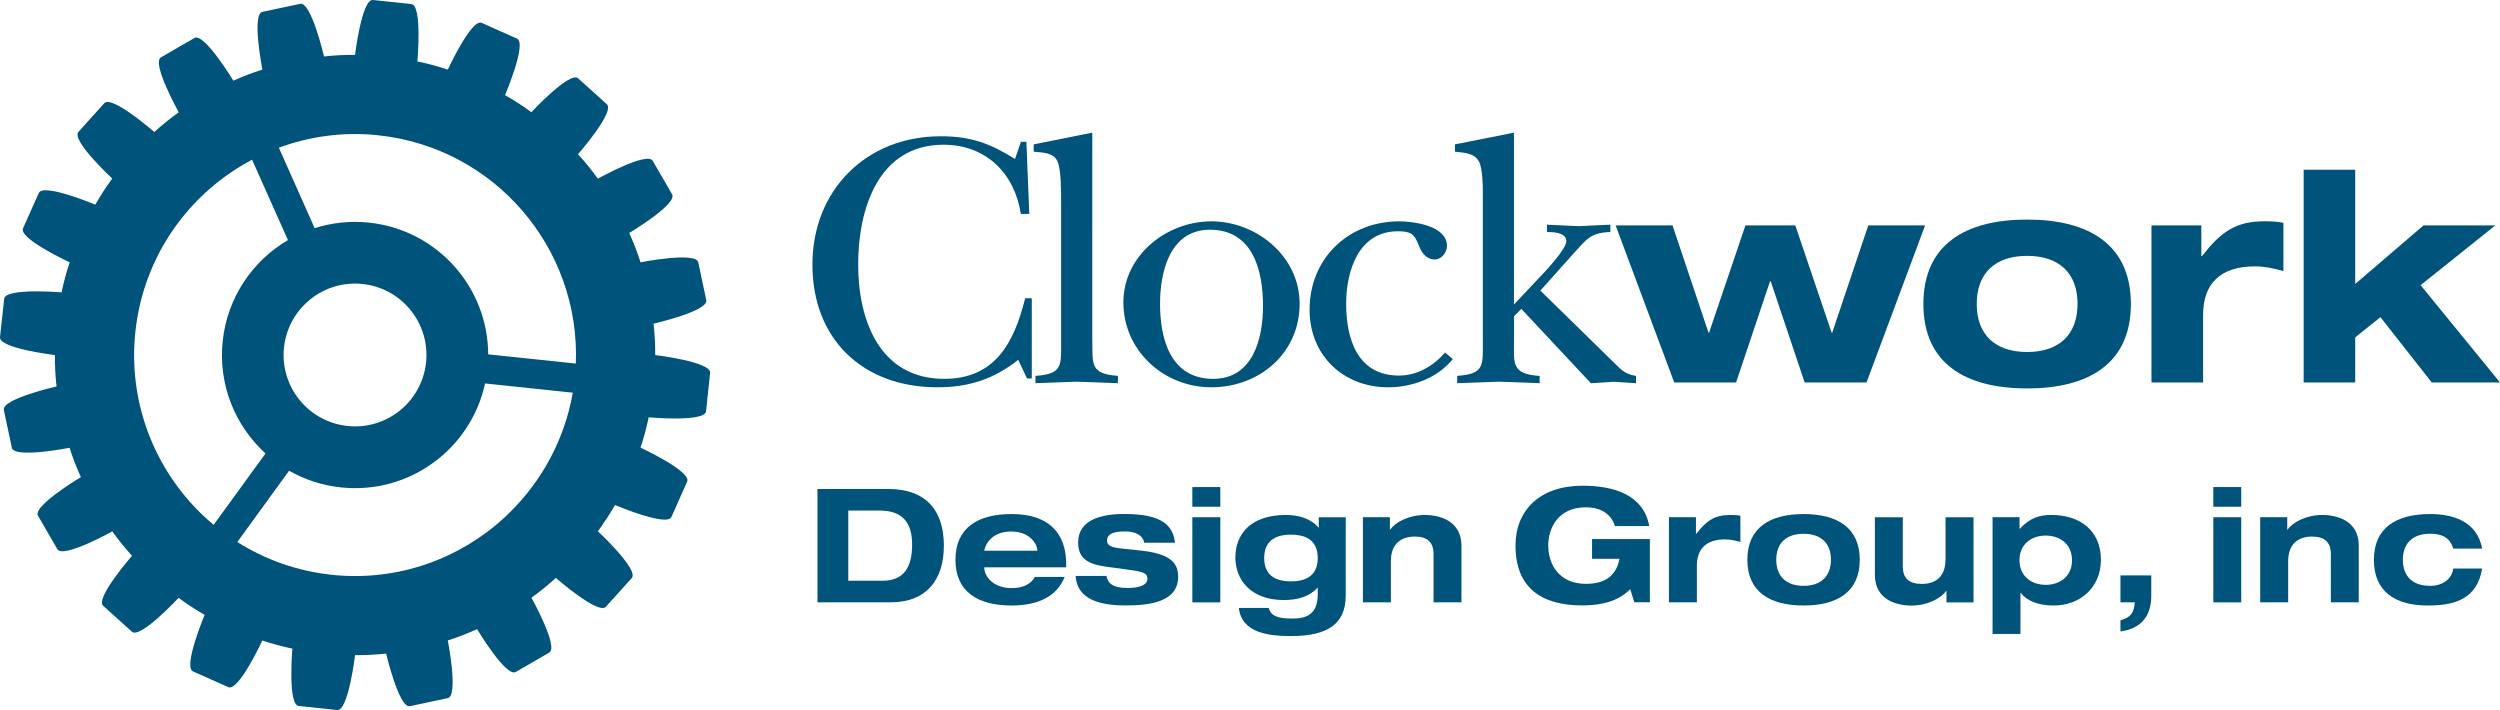 <?xml version="1.0" encoding="utf-8"?>
<!-- Generator: Adobe Illustrator 23.1.1, SVG Export Plug-In . SVG Version: 6.00 Build 0)  -->
<svg version="1.0" id="Layer_1" xmlns="http://www.w3.org/2000/svg" xmlns:xlink="http://www.w3.org/1999/xlink" x="0px" y="0px"
	 width="352.06px" height="100px" viewBox="0 0 352.06 100" enable-background="new 0 0 352.06 100" xml:space="preserve">
<g>
	<path fill-rule="evenodd" clip-rule="evenodd" fill="#00537B" d="M131.99,54.54c4.44,0,7.95-1.14,11.4-3.87l1.24,2.63h0.67V42
		h-0.93c-1.55,6.19-4.18,11.35-11.4,11.35c-9.13,0-12.12-8.31-12.12-16.1c0-7.74,2.78-16.87,12.02-16.87
		c5.98,0,10.01,4.02,10.89,9.75h1.19l-0.41-10.16h-0.77l-0.83,2.42c-3.56-2.22-6.24-3.2-10.47-3.2c-10.47,0-18.06,7.58-18.06,18.06
		C114.4,47.78,121.52,54.54,131.99,54.54z"/>
	<path fill-rule="evenodd" clip-rule="evenodd" fill="#00537B" d="M148.91,22.7c0.52,1.08,0.52,4.23,0.52,5.52v19.81
		c0,3.41,0.26,4.65-3.61,4.9v1.03c1.91-0.05,3.77-0.15,5.67-0.21c1.96,0.05,3.92,0.15,5.94,0.21v-1.03
		c-4.08-0.26-3.51-1.81-3.61-5.21V18.68l-8.25,1.65v1.03C146.75,21.51,148.3,21.41,148.91,22.7z"/>
	<path fill-rule="evenodd" clip-rule="evenodd" fill="#00537B" d="M170.58,54.54c6.76,0,12.44-4.8,12.44-11.76
		c0-6.66-6.04-11.61-12.44-11.61c-6.29,0-12.38,4.8-12.38,11.4C158.2,49.38,163.88,54.54,170.58,54.54z M170.38,32.35
		c6.09,0,7.48,5.78,7.48,10.73c0,4.59-1.4,10.27-7.02,10.27c-6.04,0-7.48-5.67-7.48-10.57C163.36,38.28,164.75,32.35,170.38,32.35z"
		/>
	<path fill-rule="evenodd" clip-rule="evenodd" fill="#00537B" d="M195.5,54.54c3.36,0,6.91-1.29,9.09-3.97l-1.09-0.93
		c-1.65,1.91-3.92,3.25-6.5,3.25c-5.83,0-7.43-5.16-7.43-10.11c0-4.54,1.7-10.21,7.28-10.21c1.91,0,2.32,0.41,2.94,1.96
		c0.36,0.98,1.03,2.01,2.27,2.01c0.93,0,1.71-0.98,1.71-1.91c0-2.84-4.7-3.46-6.71-3.46c-7.17,0-12.64,5.21-12.64,12.44
		C184.41,49.99,189.11,54.54,195.5,54.54z"/>
	<path fill-rule="evenodd" clip-rule="evenodd" fill="#00537B" d="M216.82,52.94c-4.08-0.26-3.61-1.81-3.61-5.21v-3.2l1.03-1.03
		l9.8,10.47c1.08-0.05,2.12-0.15,3.2-0.21c1.03,0.05,2.12,0.15,3.15,0.21v-1.03c-1.86-0.31-2.22-1.08-3.56-2.32l-9.91-9.7l4.75-5.31
		c1.81-1.96,2.32-2.84,5.11-2.94v-1.03c-1.44,0.05-2.94,0.15-4.39,0.21c-1.49-0.05-3.04-0.15-4.54-0.21v1.03
		c0.83,0,2.73,0.05,2.73,1.29c0,1.14-3.09,4.39-3.92,5.26l-3.46,3.66v-24.2l-8.31,1.65v1.03c1.24,0.15,2.68,0.15,3.36,1.34
		c0.57,0.98,0.57,3.72,0.57,4.9v20.43c0,3.41,0.26,4.65-3.61,4.9v1.03c2.01-0.05,3.92-0.15,5.83-0.21c1.91,0.05,3.87,0.15,5.78,0.21
		V52.94z"/>
	<polygon fill-rule="evenodd" clip-rule="evenodd" fill="#00537B" points="263.1,31.74 258.02,46.85 257.94,46.85 252.82,31.74 
		245.8,31.74 240.68,46.85 240.6,46.85 235.53,31.74 227.52,31.74 235.77,53.86 244.48,53.86 249.27,39.59 249.35,39.59 
		254.14,53.86 262.85,53.86 271.1,31.74 	"/>
	<path fill-rule="evenodd" clip-rule="evenodd" fill="#00537B" d="M285.47,30.92c-8.75,0-14.61,3.55-14.61,11.89
		c0,8.34,5.86,11.89,14.61,11.89c8.75,0,14.61-3.55,14.61-11.89C300.08,34.47,294.21,30.92,285.47,30.92z M285.47,49.57
		c-4.5,0-7.1-2.44-7.1-6.77c0-4.33,2.6-6.77,7.1-6.77c4.5,0,7.1,2.44,7.1,6.77C292.56,47.14,289.96,49.57,285.47,49.57z"/>
	<path fill-rule="evenodd" clip-rule="evenodd" fill="#00537B" d="M321.56,31.37c-0.83-0.16-1.82-0.21-2.64-0.21
		c-4.13,0-6.19,1.53-8.83,4.91H310v-4.33h-7.02v22.12h7.27v-9.54c0-4.29,2.35-6.81,7.3-6.81c1.36,0,2.68,0.29,4.01,0.66V31.37z"/>
	<polygon fill-rule="evenodd" clip-rule="evenodd" fill="#00537B" points="331.67,47.51 335.22,44.66 342.45,53.86 352.06,53.86 
		340.88,40.16 351.4,31.74 341.29,31.74 331.67,39.99 331.67,23.9 324.41,23.9 324.41,53.86 331.67,53.86 	"/>
	<path fill-rule="evenodd" clip-rule="evenodd" fill="#00537B" d="M125.07,68.86h-9.95v15.96h10.33c5.01,0,7.47-3.17,7.47-7.98
		C132.92,72.03,130.55,68.86,125.07,68.86z M124.29,81.78h-4.83V71.9h4.43c3.31,0,4.56,1.83,4.56,4.78
		C128.45,80.06,127.15,81.78,124.29,81.78z"/>
	<path fill-rule="evenodd" clip-rule="evenodd" fill="#00537B" d="M142.46,72.39c-4.74,0-7.91,1.92-7.91,6.44
		c0,4.52,3.17,6.44,7.91,6.44c3.6,0,6.33-1.19,7.47-4.02h-4.2c-0.56,1.03-1.68,1.57-3.27,1.57c-2.68,0-3.85-1.74-3.85-2.89v-0.04
		h11.54v-0.36C150.16,75.01,147.65,72.39,142.46,72.39z M146.09,77.56h-7.47v-0.05c0-0.29,0.65-2.66,3.76-2.66
		c2.89,0,3.71,2.01,3.71,2.66V77.56z"/>
	<path fill-rule="evenodd" clip-rule="evenodd" fill="#00537B" d="M160.62,77.53l-2.73-0.29c-1.7-0.18-1.99-0.56-1.99-1.12
		c0-1.19,1.54-1.28,2.57-1.28c1.14,0,2.44,0.36,2.66,1.59h4.34c-0.27-2.24-1.57-4.05-7.09-4.05c-3.26,0-6.55,0.78-6.55,4.02
		c0,2.28,1.43,3.06,3.93,3.4l3.58,0.49c1.9,0.27,2.24,0.54,2.24,1.21c0,0.87-1.05,1.3-2.84,1.3c-2.03,0-2.75-0.67-2.93-1.7h-4.34
		c0.2,2.84,2.51,4.16,7.04,4.16c3.42,0,7.4-0.49,7.4-4.05C165.92,79.14,164.62,77.96,160.62,77.53z"/>
	<rect x="167.91" y="72.84" fill-rule="evenodd" clip-rule="evenodd" fill="#00537B" width="3.94" height="11.99"/>
	<rect x="167.91" y="68.59" fill-rule="evenodd" clip-rule="evenodd" fill="#00537B" width="3.94" height="2.77"/>
	<path fill-rule="evenodd" clip-rule="evenodd" fill="#00537B" d="M185.7,74.29h-0.04c-1.03-1.27-2.82-1.77-4.56-1.77
		c-5.01,0-7.13,2.73-7.13,5.99c0,3.09,2.12,5.99,6.82,5.99c1.99,0,3.67-0.51,4.78-1.77v0.96c0,2.91-1.68,3.42-3.62,3.42
		c-2.28,0-3.04-0.52-3.28-1.5h-4.21c0.4,3.62,4.41,3.96,7.36,3.96c5,0,7.69-1.59,7.69-5.72V72.84h-3.8V74.29z M181.79,81.87
		c-1.73,0-3.76-0.53-3.76-3.29c0-2.75,2.04-3.29,3.76-3.29c1.74,0,3.78,0.53,3.78,3.29C185.57,81.33,183.54,81.87,181.79,81.87z"/>
	<path fill-rule="evenodd" clip-rule="evenodd" fill="#00537B" d="M200.66,72.52c-2.3,0-4.18,1.05-4.89,2.06h-0.04v-1.75h-3.8v11.99
		h3.94v-5.79c0-2.55,1.54-3.47,3.37-3.47c1.77,0,2.64,0.81,2.64,2.46v6.8h3.93v-7.98C205.8,73.31,202.69,72.52,200.66,72.52z"/>
	<path fill-rule="evenodd" clip-rule="evenodd" fill="#00537B" d="M224.2,78.69h3.87c-0.51,2.64-2.34,3.53-4.72,3.53
		c-3.93,0-5.32-2.91-5.32-5.39c0-2.48,1.39-5.39,5.32-5.39c1.57,0,3.43,0.58,4.07,2.64h4.83c-0.78-4.38-4.96-5.68-9.39-5.68
		c-6.04,0-9.44,3.49-9.44,8.43c0,5.93,3.62,8.43,9.44,8.43c2.77,0,5.18-0.67,6.71-2.3l0.58,1.85h2.19v-8.9h-8.14V78.69z"/>
	<path fill-rule="evenodd" clip-rule="evenodd" fill="#00537B" d="M238.87,75.18h-0.04v-2.35h-3.8v11.99h3.93v-5.17
		c0-2.32,1.28-3.69,3.96-3.69c0.74,0,1.45,0.16,2.17,0.36v-3.69c-0.45-0.09-0.98-0.11-1.43-0.11
		C241.42,72.52,240.3,73.35,238.87,75.18z"/>
	<path fill-rule="evenodd" clip-rule="evenodd" fill="#00537B" d="M253.99,72.39c-4.74,0-7.92,1.92-7.92,6.44
		c0,4.52,3.18,6.44,7.92,6.44c4.74,0,7.91-1.92,7.91-6.44C261.9,74.31,258.72,72.39,253.99,72.39z M253.99,82.5
		c-2.44,0-3.85-1.32-3.85-3.67c0-2.35,1.41-3.66,3.85-3.66c2.44,0,3.85,1.32,3.85,3.66C257.83,81.18,256.42,82.5,253.99,82.5z"/>
	<path fill-rule="evenodd" clip-rule="evenodd" fill="#00537B" d="M273.97,78.83c0,2.21-1.21,3.4-3.33,3.4
		c-1.81,0-2.68-0.81-2.68-2.46v-6.93h-3.93v8.12c0,3.53,3.1,4.32,5.14,4.32c2.3,0,4.19-1.05,4.9-2.06h0.04v1.61h3.81V72.84h-3.94
		V78.83z"/>
	<path fill-rule="evenodd" clip-rule="evenodd" fill="#00537B" d="M288.91,72.52c-1.65,0-2.98,0.34-4.47,1.94h-0.04v-1.63h-3.8
		v16.44h3.93v-5.79h0.04c0.76,1.07,2.39,1.79,4.61,1.79c3.78,0,6.68-2.55,6.68-6.44C295.86,74.63,292.8,72.52,288.91,72.52z
		 M288.08,82.36c-1.97,0-3.69-1.19-3.69-3.47c0-2.28,1.72-3.47,3.69-3.47c1.99,0,3.71,1.19,3.71,3.47
		C291.79,81.18,290.07,82.36,288.08,82.36z"/>
	<path fill-rule="evenodd" clip-rule="evenodd" fill="#00537B" d="M298.61,84.82h2.02c-0.11,1.5-0.56,2.12-2.02,2.53v1.57
		c2.91-0.38,4.34-2.17,4.34-5.03v-2.86h-4.34V84.82z"/>
	<rect x="311.69" y="72.84" fill-rule="evenodd" clip-rule="evenodd" fill="#00537B" width="3.93" height="11.99"/>
	<rect x="311.69" y="68.59" fill-rule="evenodd" clip-rule="evenodd" fill="#00537B" width="3.93" height="2.77"/>
	<path fill-rule="evenodd" clip-rule="evenodd" fill="#00537B" d="M327.04,72.52c-2.3,0-4.18,1.05-4.9,2.06h-0.04v-1.75h-3.81v11.99
		h3.94v-5.79c0-2.55,1.54-3.47,3.37-3.47c1.77,0,2.64,0.81,2.64,2.46v6.8h3.93v-7.98C332.19,73.31,329.08,72.52,327.04,72.52z"/>
	<path fill-rule="evenodd" clip-rule="evenodd" fill="#00537B" d="M342.22,75.16c1.59,0,2.8,0.51,3.26,2.1h4.07
		c-0.74-3.96-4.29-4.87-7.34-4.87c-4.74,0-7.91,1.92-7.91,6.44c0,4.52,3.06,6.44,7.58,6.44c3.91,0,6.95-0.96,7.67-5.21h-4.07
		c-0.2,1.5-1.51,2.44-3.26,2.44c-2.44,0-3.84-1.32-3.84-3.67C338.38,76.48,339.79,75.16,342.22,75.16z"/>
	<path fill-rule="evenodd" clip-rule="evenodd" fill="#00537B" d="M92.27,50c0.01-1.56-0.07-2.9-0.23-4.42c0,0,7.75-1.77,7.42-3.31
		l-1.13-5.33c-0.33-1.54-8.13,0-8.13,0c-0.47-1.49-0.96-2.73-1.59-4.13c0,0,6.82-4.07,6.04-5.44l-2.73-4.72
		c-0.79-1.36-7.73,2.51-7.73,2.51c-0.91-1.27-1.76-2.3-2.79-3.44c0,0,5.23-5.98,4.06-7.04l-4.05-3.65
		c-1.17-1.05-6.58,4.77-6.58,4.77c-1.26-0.93-2.39-1.64-3.71-2.41c0,0,3.12-7.31,1.69-7.95l-4.98-2.22
		C66.4,2.59,63.06,9.8,63.06,9.8c-1.48-0.49-2.78-0.83-4.28-1.15c0,0,0.71-7.92-0.85-8.08L52.51,0C50.95-0.16,50,7.73,50,7.73
		c-1.56-0.01-2.85,0.06-4.37,0.22c0,0-1.81-7.74-3.35-7.41l-5.33,1.13c-1.54,0.33,0,8.13,0,8.13c-1.48,0.47-2.69,0.94-4.09,1.56
		c0,0-4.11-6.8-5.48-6.01l-4.72,2.73c-1.36,0.79,2.51,7.73,2.51,7.73c-1.27,0.91-2.3,1.76-3.44,2.78c0,0-5.98-5.23-7.04-4.06
		l-3.65,4.05c-1.05,1.17,4.77,6.57,4.77,6.57c-0.93,1.26-1.63,2.34-2.39,3.67c0,0-7.32-3.08-7.96-1.64l-2.22,4.98
		c-0.64,1.44,6.57,4.78,6.57,4.78c-0.49,1.48-0.82,2.73-1.14,4.23c0,0-7.92-0.66-8.08,0.9L0,47.49C-0.16,49.06,7.73,50,7.73,50
		c-0.01,1.56,0.07,2.9,0.23,4.42c0,0-7.75,1.77-7.42,3.31l1.13,5.33c0.33,1.54,8.13,0,8.13,0c0.47,1.49,0.96,2.73,1.59,4.13
		c0,0-6.62,3.95-6.07,5.37v0.02c0.01,0,0.02,0.02,0.03,0.04l2.73,4.72c0.79,1.36,7.73-2.51,7.73-2.51c0.91,1.27,1.76,2.3,2.78,3.44
		c0,0-5.23,5.99-4.06,7.04l4.05,3.65c1.17,1.05,6.57-4.77,6.57-4.77c1.26,0.93,2.34,1.63,3.67,2.4c0,0-3.08,7.32-1.64,7.96
		l4.98,2.22c1.44,0.64,4.78-6.57,4.78-6.57c1.48,0.49,2.73,0.82,4.23,1.14c0,0-0.67,7.92,0.9,8.08l5.42,0.57
		c1.57,0.16,2.51-7.73,2.51-7.73c1.56,0.01,2.85-0.06,4.38-0.22c0,0,1.81,7.74,3.35,7.41l5.33-1.14c1.54-0.33,0-8.12,0-8.12
		c1.48-0.47,2.73-0.97,4.13-1.59c0,0,4.07,6.82,5.44,6.03l4.72-2.73c1.36-0.79-2.51-7.73-2.51-7.73c1.27-0.91,2.3-1.76,3.44-2.78
		c0,0,5.99,5.23,7.04,4.06l3.65-4.05c1.05-1.17-4.77-6.58-4.77-6.58c0.41-0.56,0.76-1.09,1.11-1.63h0.03l0.26-0.42
		c0.04-0.06,0.08-0.11,0.12-0.17h-0.01l0.61-0.98h-0.01c0.1-0.17,0.2-0.32,0.3-0.5c0,0,2.02,0.86,4.03,1.47h0.04
		c1.8,0.55,3.57,0.89,3.87,0.21l0.1-0.22l2.12-4.76c0.64-1.44-6.57-4.78-6.57-4.78c0.49-1.48,0.83-2.77,1.15-4.27
		c0,0,7.91,0.72,8.08-0.85l0.57-5.42C100.16,50.95,92.27,50,92.27,50z M31.04,72.6l-0.95,1.31c-0.51-0.42-1-0.86-1.48-1.32H28.6
		c-6.78-6.44-10.59-15.83-9.54-25.84c1.13-10.72,7.58-19.58,16.44-24.26l5.05,11.32c-4.96,2.91-8.54,8.06-9.19,14.23
		c-0.65,6.16,1.77,11.94,6.03,15.82L31.04,72.6z M51.05,39.99c5.52,0.58,9.53,5.53,8.95,11.05c-0.58,5.52-5.53,9.53-11.05,8.95
		c-5.53-0.58-9.54-5.53-8.96-11.05C40.58,43.42,45.53,39.41,51.05,39.99z M71.82,72.13l-0.73,0.71c-6.35,5.86-15.08,9.08-24.34,8.11
		c-4.91-0.52-9.42-2.15-13.33-4.62l2.71-3.73l4.58-6.31c2.19,1.25,4.66,2.07,7.33,2.35c9.6,1.01,18.27-5.41,20.27-14.64l12.35,1.3
		C79.51,61.9,76.31,67.7,71.82,72.13z M81.09,51.2l-12.34-1.3c-0.03-9.44-7.18-17.54-16.78-18.55c-2.66-0.28-5.26,0.02-7.66,0.78
		l-5.04-11.33c4.33-1.6,9.09-2.27,13.99-1.75C69.66,20.78,81.74,34.95,81.09,51.2z"/>
</g>
</svg>
